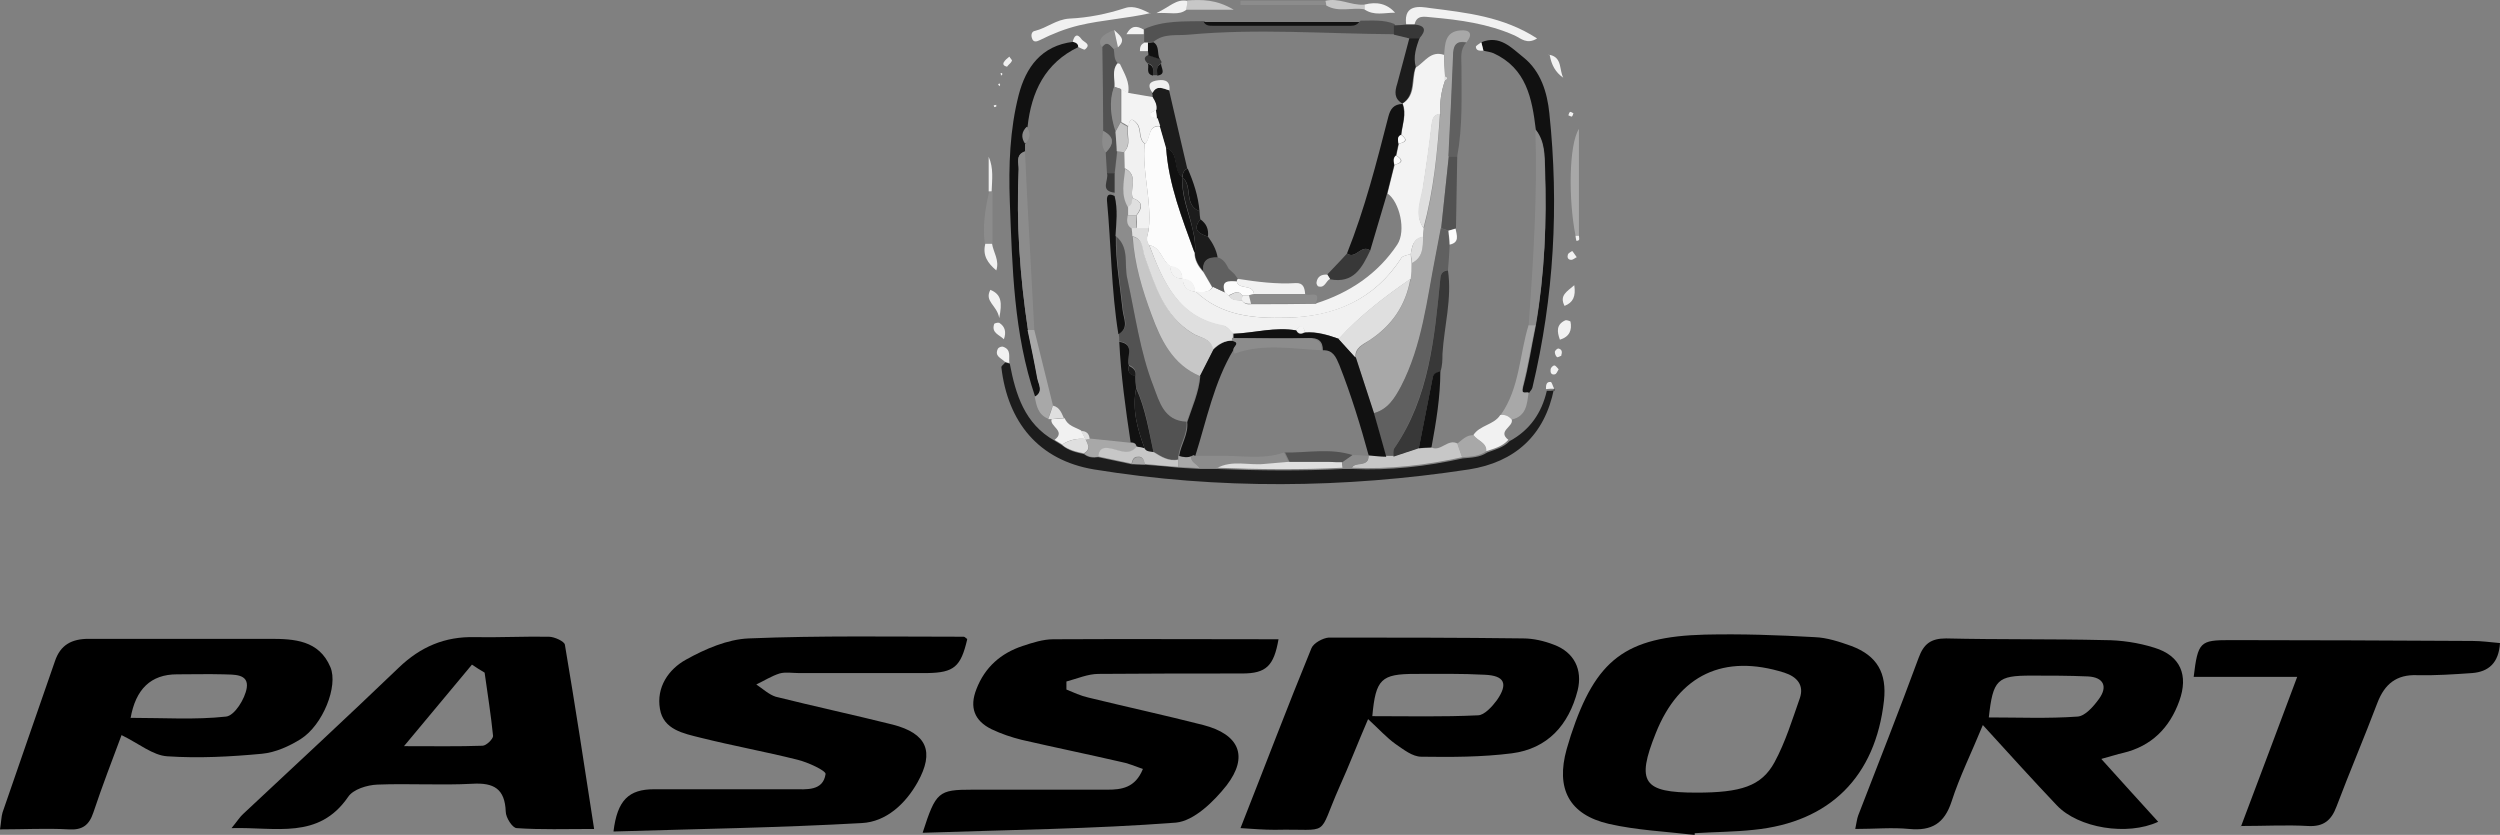 <?xml version="1.0" encoding="UTF-8"?>
<svg xmlns="http://www.w3.org/2000/svg" version="1.1" viewBox="0 0 591.7 197.6">
  <rect x="0" y="0" width="591.7" height="197.6" fill="#808080" stroke="none"/>
  <defs>
    <style>
      .cls-1 {
        fill: #f1f1f1;
      }

      .cls-2 {
        fill: #111;
      }

      .cls-3 {
        fill: #dfdfdf;
      }

      .cls-4 {
        fill: #1c1c1c;
      }

      .cls-5 {
        fill: #525252;
      }

      .cls-6 {
        fill: #606060;
      }

      .cls-7 {
        fill: #c7c7c7;
      }

      .cls-8 {
        fill: #383838;
      }

      .cls-9 {
        fill: #8c8c8c;
      }

      .cls-10 {
        fill: #f3f3f3;
      }

      .cls-11 {
        fill: #fcfcfc;
      }

      .cls-12 {
        fill: #a8a8a8;
      }
    </style>
  </defs>
  <!-- Generator: Adobe Illustrator 28.6.0, SVG Export Plug-In . SVG Version: 1.2.0 Build 709)  -->
  <g>
    <g id="a">
      <path d="M401,197.6c-6.8-.8-13.6-1.1-20.2-2.6-9.5-2.2-12.6-8.4-10-17.7.3-1.1.7-2.2,1-3.3,5.9-17.9,12.9-23.3,31.7-23.8,8.6-.2,17.3.1,26,.6,2.9.1,5.9,1.1,8.7,2.1,6.1,2.3,8.4,6.4,7.7,12.9-2,18-12.8,28.8-30.8,30.6-4.6.5-9.3.5-14,.8v.5c0,0,0,0,0,0ZM401.5,187.6c10.5,0,15.4-1.5,18.5-7.2,2.6-4.8,4.2-10.1,6-15.2,1-3-.6-5-3.7-6-14.3-4.5-24.9.5-30.4,14.3-4.7,11.7-3,14.1,9.6,14.1h0Z"/>
      <path d="M228.9,151.4c-1.5,6.4-3.1,7.8-9.4,7.9-10.2,0-20.3,0-30.5,0-1.5,0-3.1-.3-4.5.1-1.9.6-3.6,1.7-5.5,2.6,1.5,1,3,2.4,4.6,2.9,9.2,2.3,18.5,4.3,27.7,6.6,8.1,2.1,9.9,6.4,5.9,13.6-2.9,5.2-7.5,9.4-13.2,9.7-19.5,1.1-39.1,1.4-58.8,2,.9-7.4,3.6-10,9.6-10,11,0,22,0,33,0,3,0,7,.5,7.6-3.6.1-.8-4.2-2.8-6.7-3.4-7.6-1.9-15.3-3.3-22.9-5.2-4-1-8.8-1.9-9.6-6.8-.9-5.1,2-9.4,6.2-11.7,4.5-2.5,9.8-4.8,14.8-5,17-.7,33.9-.4,50.9-.4.3,0,.5.4.8.5h0Z"/>
      <path d="M218.4,197c3.1-9.6,3.7-10.1,11.7-10.1,10.7,0,21.3,0,32,0,3.3,0,6.6-.4,8.4-4.9-2-.7-3.6-1.4-5.3-1.7-7.8-1.8-15.6-3.4-23.4-5.2-2.4-.6-4.8-1.4-7.1-2.5-4.1-2-5.3-5.2-3.6-9.5,2-5.2,5.8-8.5,10.9-10.2,2.4-.8,4.9-1.6,7.3-1.6,17.8-.1,35.5,0,53.3,0-1.1,6.3-2.9,8.1-8.6,8.1-11.3,0-22.6,0-34,.1-2.5,0-5,1.1-7.6,1.8,0,.6,0,1.3,0,1.9,1.7.7,3.4,1.5,5.2,1.9,9,2.2,18.2,4.2,27.2,6.5,8.5,2.2,10.8,7.4,5.5,14.3-3,3.8-7.7,8.4-12,8.8-19.6,1.5-39.4,1.7-59.9,2.4h0Z"/>
      <path d="M497.4,179.7c4.8,5.3,9,10,13.4,14.8-7.3,3.4-18.9,1.5-24-3.9-5.7-6-11.2-12.1-17.5-19-2.7,6.6-5.5,12.2-7.4,18.1-1.7,5.2-4.7,7-10,6.5-4.1-.4-8.2,0-12.8,0,.3-1.4.4-2.4.7-3.2,4.8-12.4,9.7-24.8,14.3-37.3,1.2-3.3,2.9-4.6,6.5-4.6,12.5.3,25,.1,37.5.4,3.9,0,8,.6,11.8,1.8,6.2,1.9,8.1,6.5,5.9,12.6-2.3,6.4-6.6,10.7-13.3,12.3-1.4.3-2.8.8-5.1,1.4h0ZM470.6,169.8c7.1,0,14.1.3,21.1-.2,1.8-.1,3.8-2.4,5.1-4.2,2.1-2.9,1.1-5.1-2.6-5.3-4.5-.2-9-.2-13.4-.2-8.1,0-9.1.9-10.1,10h0Z"/>
      <path d="M140.6,196.2c-6.8,0-12.6.2-18.3-.2-1,0-2.6-2.5-2.6-3.9-.2-5.4-2.8-6.9-7.9-6.6-7.5.4-15-.1-22.5.2-2.4.1-5.7,1.1-6.9,2.9-7,10.2-17.1,7.1-27.6,7.4,1.4-1.7,2-2.7,2.8-3.4,12.3-11.5,24.6-22.9,36.8-34.6,5.1-4.9,10.9-7.4,18-7.2,5.8.1,11.7-.2,17.5-.1,1.3,0,3.7,1.1,3.8,1.9,2.4,14.2,4.6,28.5,6.9,43.5h0ZM95.6,176.6c7.1,0,12.9.1,18.6-.1.9,0,2.5-1.6,2.5-2.3-.5-5-1.3-10-2-15-1-.6-2-1.2-3-1.9-5,6-10,12-16,19.2h0Z"/>
      <path d="M28.8,173.9c-2.2,5.9-4.6,12.1-6.7,18.4-1,3-2.6,4.2-5.8,4-5.3-.3-10.6,0-16.3,0,.3-1.8.3-3,.6-4,4.1-12,8.3-23.9,12.4-35.8,1.3-3.9,4-5.3,8-5.3,14.3,0,28.6,0,42.9,0,5.7,0,11.6.3,14.3,6.7,1.9,4.5-1.8,13.7-7,17-2.7,1.7-6,3.2-9.2,3.5-7.4.7-15,1.1-22.4.6-3.4-.2-6.7-3-10.8-5h0ZM31,169.9c7.8,0,15.2.5,22.5-.3,2-.2,4.5-4.2,4.9-6.8.5-3.4-3.1-3.1-5.5-3.2-3.7-.1-7.3,0-11,0-6.2,0-9.8,3.5-11,10.4h0Z"/>
      <path d="M293.6,196c5.8-14.7,11.1-28.7,16.8-42.6.5-1.2,2.7-2.4,4.1-2.5,15.3,0,30.6,0,46,.2,2.4,0,5,.6,7.3,1.5,4.8,1.8,6.8,5.9,5.6,10.8-2.1,8.2-7.1,13.8-15.6,14.9-7.1.9-14.3.9-21.4.8-2.1,0-4.2-1.7-6.1-3-2.1-1.5-3.9-3.5-6.5-5.9-2.5,5.8-4.5,11-6.8,16.1-5.4,12.2-1.7,9.8-15.3,10.1-2.5,0-5.1-.2-8.1-.4h0ZM324.8,169.5c8.4,0,16.7.2,25-.2,1.5,0,3.4-2.1,4.5-3.6,2.7-3.9,1.8-5.8-2.9-6-5.5-.3-10.9-.2-16.4-.2-8.1,0-9.4,1.2-10.2,10h0Z"/>
      <path d="M530.4,195.6c4.4-11.6,8.6-22.9,13.3-35.4h-24.5c1-8.3,1.5-8.7,8.6-8.7,19.2,0,38.3.1,57.4.2,2.1,0,4.2.3,6.5.5-.3,4.7-2.7,6.8-6.6,7.1-4.3.3-8.7.6-13,.5-4.9-.2-7.7,2.1-9.4,6.5-3.1,8.2-6.6,16.4-9.7,24.6-1.2,3.2-3,4.8-6.7,4.6-5.1-.3-10.2,0-16,0h0Z"/>
      <path class="cls-4" d="M367.8,92c-2.2,11.1-9.3,17.4-20.1,19.1-29.6,4.5-59.3,4.8-88.8,0-13.1-2.2-20.4-11.2-21.9-24.2,0-.3.6-.7.9-1.1.4,0,.7.2,1.1.3,1.4,7.3,3.5,14.2,10.6,18.2.6.4,1.2.7,1.8,1.1,1.5,1.3,3.4,1.7,5.2,2.1,1,.8,2.1.9,3.3.7,2.7.6,5.3,1.1,8,1.7,1,0,2,0,3.1.1,2.6.2,5.3.4,8,.7,1.7.1,3.3.2,5,.3h4.1c9.9.4,19.9.5,29.8,0,.7,0,1.5,0,2.2,0,8.8.4,17.5-.6,26.1-2.5,2-.2,4-.2,5.8-1.4,1.9-.7,3.9-1.2,5.3-2.7,4.8-2.6,7.6-6.7,8.8-11.9.6,0,1.3,0,1.9-.1h0Z"/>
      <path class="cls-10" d="M311.5,71.8c7.9-2.5,14.6-7,19.2-13.9,2.2-3.3.5-10.2-2.3-12.1.6-2.3,1.1-4.5,1.7-6.8,1.8-.4,2.2-1.1.4-2.2.2-1,.4-1.9.6-2.8,1.5-.3,2.3-.8.6-2.1.2-2.5,1.3-4.9.3-7.4h0c3.2-2,2.1-5.6,3.1-8.5,2.1-1.3,3.5-4.1,6.7-3,0,1.7.1,3.4.2,5,0,.4,0,.7,0,1.1-.9,2.5-1.3,5.2-1.1,7.9-1.5.1-1.8,1-2,2.4-.6,5.1-1.3,10.1-2.1,15.2-.5,3.2-2,6.4.2,9.5,0,.7-.1,1.3-.2,2-2.3.4-2.6,2.2-2.9,4-.7.3-1.8.4-2.2.9-6.4,10-16,14-27.2,14.2-7.7.2-15.4-.4-21.5-6.2,1.4-.1,3,.5,4.1-1.1,1,.5,2,.9,3,1.4.3.2.5.5.8.7.8,1.2,2,1,3.1,1.1.5.9,1.3,1,2.2.9,5.1,0,10.3,0,15.4-.1h0Z"/>
      <path class="cls-12" d="M336.8,56c0-.7.1-1.3.2-2,2.4-8.8,3.2-17.9,3.9-27-.2-2.7.2-5.3,1.1-7.9.8-.4.7-.8,0-1.1,0-1.7-.1-3.4-.2-5,.2-2.6.2-5.5,3.8-5.8,2.3-.2,3.1.8,1.5,2.8-2.6-.5-3,1.1-3.1,3.2-.3,7.9-.8,15.9-1.1,23.8-.6,5.7-1.2,11.3-1.8,17-.4,2.1-.8,4.2-1.2,6.3-2.1,10.5-3.1,21.3-8.2,31.1-1.5,2.8-3.1,5.5-6.5,6.4-1.4-4.4-2.9-8.8-4.3-13.2-.1-2.3,1.8-3,3.2-4,5.4-3.5,8.6-8.3,9.8-14.6,0-1.2.1-2.5.2-3.7,2.7-1.3,2.7-3.8,2.7-6.3h0Z"/>
      <path class="cls-9" d="M263.9,46.4c-.1-.2-.2-.3-.3-.5,0,0,.2-.1.3-.2,0-1.5,0-3.1,0-4.6.2-1.8.4-3.5.6-5.3.5,0,1.1.2,1.7.2,0,1.3.1,2.6.1,3.9-.2,3.1-1,6.2.7,9.1,0,.7,0,1.3,0,2-.2,1.1-.3,2.2.8,3,0,.7.1,1.3.2,2,.4,6.5,2.4,12.7,4.5,18.6,2.1,5.7,5,11.7,11.4,14.4-.4,3.8-1.9,7.3-3.1,10.9-5.4-.2-6.4-4.8-7.8-8.4-3.2-8.2-4.3-17-6.2-25.6-.7-3.3.6-7.4-2.7-10,.1-3.2.5-6.3-.2-9.5h0Z"/>
      <path class="cls-2" d="M350.6,10c4.4-1.8,7.1,1.3,10,3.6,4.1,3.3,5.6,8.3,6.1,13.2,2.3,21.8,1.1,43.5-4,64.9-.1.5-.5.8-.8,1.3-.7-.2-1.9.6-1.4-1.4,1.3-4.8,2-9.6,3-14.5,2.1-12.3,2.6-24.7,2.2-37.1-.1-3.2,0-6.5-2.2-9.3-.9-7.4-2.2-14.5-10-18.1-.7-.3-1.6-.4-2.4-.6-.2-.7-.3-1.3-.5-2h0Z"/>
      <path class="cls-2" d="M242.6,34c0,.6,0,1.2,0,1.8-2.3.8-1.4,2.8-1.5,4.2-.6,12.8.3,25.4,2.2,38.1.8,3.8,1.6,7.7,2.3,11.5.2,1.4,1.5,3.2-.6,4.3-5.1-15-5.4-30.6-6-46.2-.3-8.5,0-17,2.1-25.2,1.7-6.6,5.4-11.7,12.9-12.6.6.2,1.2.5,1.3,1.2-8,3.8-11.2,10.7-12.1,18.9-1.2,1.2-1.5,2.5-.4,4h0Z"/>
      <path class="cls-6" d="M325.1,97.8c3.4-.9,5-3.6,6.5-6.4,5-9.7,6.1-20.5,8.2-31.1.4-2.1.8-4.2,1.2-6.3.6.2,1.2.4,1.8.6,0,1.1.2,2.3.3,3.4-.1,2-.2,4-.4,6-1.2,0-1.7.8-1.8,1.9-1.4,14-2.7,28-10.9,40.2-.3.5-.1,1.3-.2,2-.6,0-1.2,0-1.8,0-1-3.4-1.9-6.8-2.9-10.3h0Z"/>
      <path class="cls-5" d="M264.1,55.9c3.3,2.7,1.9,6.7,2.7,10,1.9,8.6,3,17.3,6.2,25.5,1.4,3.7,2.5,8.2,7.8,8.4.3,2.9-1.5,5.3-1.9,8,0,.3,0,.6,0,.9-2.3.5-4.1-.7-5.9-1.8-1.1-5.1-1.8-10.3-4.1-15.1,0-1-.1-2-.2-3,.3-1.3-.5-2-1.5-2.4-.8-1.8,1.6-5.1-2.3-5.6,0-.6,0-1.2-.1-1.8,2.6-1.5,1.2-3.7,1-5.7-.6-5.8-1.7-11.6-1.6-17.5h0Z"/>
      <path class="cls-5" d="M329.9,8.1c-16.2-.1-32.3-1.4-48.5.1-2.8.3-5.9-.4-8.4,1.7-.4,0-.9,0-1.3.1-.3,0-.6,0-.9,0,0-.7,0-1.4,0-2,0-.3,0-.7,0-1.1,4.5-2.1,9.4-1.8,14.3-1.9.5.8,1.3.9,2.1.9,10.9,0,21.8,0,32.7,0,.8,0,1.6-.1,2.1-1,2.7,0,5.5-.3,8.1.8,0,.7,0,1.4,0,2.2h0Z"/>
      <path class="cls-8" d="M329.8,108.1c0-.7-.1-1.5.2-2,8.3-12.1,9.5-26.2,10.9-40.2.1-1.2.6-1.8,1.8-1.9,1,6.7-.9,13.2-1.3,19.8,0,1.3,0,2.8-.5,4.2-.8.2-1.6.4-1.8,1.4-1.1,5.6-2.2,11.2-3.3,16.8-2,.7-4,1.3-6,2h0Z"/>
      <path class="cls-9" d="M363.4,30.7c2.1,2.7,2.1,6.1,2.2,9.3.5,12.4,0,24.8-2.2,37.1-.5,0-1.1,0-1.6,0,1.1-15.4,2.1-30.8,1.6-46.3h0Z"/>
      <path class="cls-9" d="M243.3,78.1c-1.9-12.6-2.8-25.3-2.2-38,0-1.5-.8-3.5,1.5-4.2.3,6.6.6,13.2,1,19.8.4,7.5.8,14.9,1.2,22.4-.5,0-1,0-1.5,0h0Z"/>
      <path class="cls-7" d="M329.8,108.1c2-.7,4-1.3,6-2,1,0,2-.1,3-.2,2.2,1.1,3.9-2.2,6.2-.9.4,1.1.7,2.1,1.1,3.2-8.6,1.9-17.2,2.9-26.1,2.5.8-1.7,4.3,0,3.9-3.1,1.4,0,2.8.2,4.1.3.6,0,1.2,0,1.8,0h0Z"/>
      <path class="cls-1" d="M332.8,5.7c-.6-4.9,3.5-4.1,5.6-3.8,8.6,1.1,17.4,2,25.4,7.2-2.4,1.5-3.8,0-5.3-.7-6.3-2.8-13-3.7-19.7-4.3-1.5-.1-3.5-.7-4,1.7-.7,0-1.4,0-2,0Z"/>
      <path class="cls-6" d="M342.8,37c.4-7.9.8-15.9,1.1-23.8,0-2.1.5-3.7,3.1-3.1-1.5,1.7-1.1,3.7-1.1,5.6,0,7.1.3,14.2-1,21.3-.7,0-1.4,0-2.1,0h0Z"/>
      <path class="cls-1" d="M272.3,3.1c-5.7,1.3-11.4,1.6-16.9,2.9-3.3.8-6.3,2-9.3,3.5-.8.4-1.6.6-1.9-.6-.2-.7,0-1.5.8-1.6,2.8-.7,5-2.7,8.1-2.9,4.5-.2,8.9-1.1,13.2-2.5,2.1-.7,4.1.4,6,1.3Z"/>
      <path class="cls-2" d="M264.9,80.9c4,.6,1.5,3.8,2.3,5.6-.3,1.3,0,2.2,1.5,2.4,0,1,.1,2,.2,3-1,5,.3,9.6,2,14.2-.6-.1-1.3-.2-1.9-.4-.1-.8-.7-1-1.4-1-1.2-7.9-2.3-15.9-2.7-23.9Z"/>
      <path class="cls-12" d="M361.8,77c.5,0,1.1,0,1.6,0-1,4.8-1.8,9.7-3,14.5-.5,2,.6,1.2,1.4,1.4-.4,2.7-.5,5.6-4,6.4-.7-.8-1.5-1.2-2.6-1.1,4.5-6.4,4.4-14.2,6.6-21.3h0Z"/>
      <path class="cls-5" d="M264.4,35.8c-.2,1.8-.4,3.5-.6,5.3-.6,0-1.2,0-1.8,0-.1-1.7-.2-3.3-.3-5,1.9-2,2.1-3.7-.6-5.1,0-6.6-.1-13.2-.2-19.9,1.2-1.5,1.9-.3,2.7.4.2,1.2,0,2.5.9,3.4-1.4,1.7-.5,3.6-.7,5.5-1.3,3.6-.8,7.1.3,10.6,0,1.6.2,3.1.3,4.6h0Z"/>
      <path class="cls-2" d="M264.1,55.9c-.1,5.9,1,11.7,1.6,17.5.2,2,1.6,4.2-1,5.7-1.7-10.5-1.7-21.1-2.7-31.6-.1-1.4.5-1.8,1.8-1.1.8,3.2.4,6.3.2,9.5h0Z"/>
      <path class="cls-5" d="M342.8,37c.7,0,1.4,0,2.1,0-.1,5.7-.2,11.4-.3,17.1-.6.2-1.1.3-1.7.5-.6-.2-1.2-.4-1.8-.6.6-5.7,1.2-11.3,1.8-17h0Z"/>
      <path class="cls-4" d="M335,16c-1.1,2.8,0,6.5-3.1,8.5-2-1.2-1.8-2.8-1.2-4.7,1-3.6,1.9-7.2,2.9-10.9.8,0,1.6,0,2.4,0-.8,2.3-1.6,4.5-.9,7h0Z"/>
      <path class="cls-12" d="M243.3,78.1c.5,0,1,0,1.5,0,1.5,5.9,2.9,11.9,4.4,17.8-.4,1.1-.8,2.2-1.1,3.2-2.4-.9-2.8-3.1-3.2-5.2,2.1-1.2.9-2.9.6-4.3-.7-3.9-1.5-7.7-2.3-11.5Z"/>
      <path class="cls-2" d="M321.8,5.1c-.5.8-1.3,1-2.1,1-10.9,0-21.8,0-32.7,0-.8,0-1.6,0-2.1-.9h36.9Z"/>
      <path class="cls-12" d="M372.9,55.8c-1.7-8.5-1.6-21.5.8-25.3v25.3c-.3,0-.5,0-.8,0Z"/>
      <path class="cls-2" d="M338.8,105.9c-1,0-2,.1-3,.2,1.1-5.6,2.2-11.2,3.3-16.8.2-1,1-1.2,1.8-1.4,0,6.1-1,12-2.1,18h0Z"/>
      <path class="cls-1" d="M355.2,98.2c1.1-.1,1.9.3,2.6,1.1.5,1.7-3.5,2.7-.8,4.8-1.4,1.6-3.4,2.1-5.3,2.7.1-2.1-2.1-2.4-3-3.8,1.5-2.4,4.9-2.4,6.4-4.8Z"/>
      <path class="cls-12" d="M267.6,104.8c.7,0,1.2.2,1.4,1-1.6,2-3.5,1.1-5.4.6-1.7-.4-3.4-.9-3.7,1.7-1.2.2-2.3,0-3.3-.7,1.7-1,.9-2.2.4-3.4h0c.4,0,.7-.1,1-.2l9.6,1h0Z"/>
      <path class="cls-1" d="M251.4,105.2c-.6-.4-1.2-.7-1.8-1.1,2.8-2.1-1.3-3.2-.7-4.9,1,0,2.1-.1,3.1-.2.7,1.8,2.5,2.1,3.9,2.9.4.7.7,1.4,1,2h0c-2-.2-3.8.2-5.5,1.3h0Z"/>
      <path class="cls-12" d="M348.8,103c.9,1.3,3.1,1.7,3,3.8-1.7,1.2-3.8,1.3-5.8,1.4-.4-1.1-.7-2.1-1.1-3.2,1.2-.9,2.2-2.1,3.9-2Z"/>
      <path class="cls-9" d="M233.1,57.7c-.6-4.2.1-8.3,1-12.3h.4c0,0,.4,0,.4,0,0,4.1,0,8.2,0,12.3h-1.7,0Z"/>
      <path class="cls-1" d="M263.8,20.5c.1-1.8-.7-3.8.7-5.5.2,0,.4,0,.6.2,1,2.2,2.4,4.3,1.9,6.9-.6-.4-1.1-.7-1.7-1-.5-.2-1-.4-1.5-.5h0Z"/>
      <path class="cls-9" d="M313.9,1.2h-20.3V.2h20.2c0,.4.1.7.2,1.1h0Z"/>
      <path class="cls-8" d="M336,9.1c-.8,0-1.6,0-2.4,0-1.2-.3-2.5-.6-3.7-.9,0-.7,0-1.4,0-2.2,1,0,2-.1,3-.2.7,0,1.4,0,2,0,2.6.3,2.6,1.5,1.1,3.2h0Z"/>
      <path class="cls-1" d="M322.9,1.1c3-.8,5.4-.2,7.3,1.9-2.6,0-5,.8-7.3-.8,0-.4,0-.8,0-1.1Z"/>
      <path class="cls-7" d="M281,.1c3.4-.2,6.8-.3,11,2.2h-11.2c0-.7.1-1.4.2-2.2Z"/>
      <path class="cls-1" d="M281,.1c0,.7-.1,1.4-.2,2.2-1.8,1.4-3.8.6-7.1.8,3.2-1.5,4.7-3.4,7.3-2.9h0Z"/>
      <path class="cls-7" d="M322.9,1.1c0,.4,0,.7,0,1.1-3-.5-6.1.8-9-.9,0-.4-.1-.7-.2-1.1,3.1-.8,6,1.1,9.1.9h0Z"/>
      <path class="cls-9" d="M263.5,11.5c-.8-.8-1.5-2-2.7-.4-1.1-1.5-.1-2.9,2.9-4,.3,1.4.6,2.7.9,4.1-.4.1-.7.2-1.1.4Z"/>
      <path class="cls-1" d="M233.1,57.7h1.7c.3,2,1.8,3.9,1,6.3-2-1.7-3.3-3.5-2.6-6.3h0Z"/>
      <path class="cls-1" d="M369.2,80.4c-.7-1.9-.9-3.6,1.3-4.6.3-.1,1.1.2,1.2.3.4,2-.2,3.6-2.5,4.3Z"/>
      <path class="cls-1" d="M234.4,68.6c2.7,1.1,2.8,3.1,2.1,6.7-.5-3.1-3.6-3.9-2.1-6.7Z"/>
      <path class="cls-1" d="M372.6,67.5c.4,2.7-.3,4.1-2.3,4.9-1.3-2.5.6-3.4,2.3-4.9Z"/>
      <path class="cls-1" d="M238.9,85.9c-.4,0-.7-.2-1.1-.3-.9-.9-2.5-1.3-1.6-3.1.2-.3.9-.6,1.3-.4,1.9.7,1.2,2.4,1.4,3.8h0Z"/>
      <path class="cls-9" d="M261.1,31c2.7,1.4,2.6,3.1.6,5.1-1.2-1.6-.8-3.3-.6-5.1Z"/>
      <path class="cls-1" d="M366.9,13c2.9.7,2.1,3.6,3.1,5.4-1.9-1.3-2.8-3.1-3.2-5.3h0s0,0,0,0Z"/>
      <path class="cls-1" d="M237.6,80.3c-1.1-1.1-3-1.5-2.3-3.6,0-.2.9-.4,1.2-.3,1.4.9,1.7,2.2,1.1,3.9h0Z"/>
      <path class="cls-1" d="M234.8,45.3h-.4c0,0-.4,0-.4,0v-8.2c1.2,2.7.8,5.4.7,8.2h0Z"/>
      <path class="cls-1" d="M255.2,11.1c0-.8-.6-1.1-1.3-1.2.3-1.4,1-2.2,2.1-.6.5.7,2.4,1.1.8,2.4-.2.2-1.1-.4-1.7-.6h0Z"/>
      <path class="cls-8" d="M262,41c.6,0,1.2,0,1.8,0,0,1.5,0,3.1,0,4.6-3.6-.4-1.3-3-1.8-4.6h0Z"/>
      <path class="cls-3" d="M251.9,99c-1,0-2.1.1-3.1.2-.2,0-.5,0-.7,0,.4-1.1.8-2.2,1.1-3.2,1.7.4,2.1,1.9,2.7,3.2h0Z"/>
      <path class="cls-9" d="M242.6,34c-1-1.5-.8-2.8.4-4,1,1.5.9,2.8-.4,4Z"/>
      <path class="cls-10" d="M270.7,7c0,.3,0,.7,0,1.1h-4.1c1.2-2.2,2.5-2,4.1-1.1h0Z"/>
      <path class="cls-1" d="M264.6,11.2c-.3-1.4-.6-2.7-.9-4.1,1.2,1.2,3,2.2.9,4.1Z"/>
      <path class="cls-1" d="M369.6,84.2c-.3,0-.9.5-1.1.3-.3-.2-.5-.8-.5-1.2,0-.3.6-.9.9-.8.8.2.9.8.6,1.7h0Z"/>
      <path class="cls-1" d="M368.9,87.4c-.3.5-.5,1.1-.9,1.2-.9.2-1.1-.5-1-1.2,0-.3.5-.9.9-.9.3,0,.6.5,1,.9Z"/>
      <path class="cls-1" d="M238.4,15.8c-.9-.2-1.1-.6-.8-1.1.3-.5.8-.9,1.3-1.3.2.4.7.8.6,1-.2.5-.8.9-1.1,1.3h0Z"/>
      <path class="cls-11" d="M342.8,54.6c.6-.2,1.1-.3,1.7-.5.3,1.6,1,3.3-1.4,3.8,0-1.1-.2-2.3-.3-3.4Z"/>
      <path class="cls-1" d="M373.1,60.9c-.4.2-.8.6-1.2.6-.9,0-1-.7-.8-1.3.1-.3.6-.5,1-.8.3.3.5.7,1.1,1.5h0Z"/>
      <path class="cls-1" d="M350.6,10c.2.7.3,1.3.5,2-.8,0-1.7.1-1.8-.9,0-.3.8-.7,1.3-1.1h0Z"/>
      <path class="cls-1" d="M270.8,10.1c.3,0,.6,0,.9,0,0,.7,0,1.3,0,2-.6,0-1.2,0-1.9,0,0-.8.1-1.5.9-1.9Z"/>
      <path class="cls-1" d="M367.8,92c-.6,0-1.3,0-1.9.1,0-.8,0-1.8,1.1-1.7.3,0,.5,1,.8,1.5h0Z"/>
      <path class="cls-1" d="M371.2,27.3c.1-.3.2-.7.4-.8s.5.2.8.3c-.1.3-.2.7-.4.8-.2,0-.5-.2-.8-.3h0Z"/>
      <path class="cls-3" d="M256.9,104c-.4-.7-.7-1.4-1.1-2,1.3,0,2,.6,2.1,1.9-.4,0-.7.1-1,.2Z"/>
      <path class="cls-1" d="M372.9,55.8c.3,0,.5,0,.8,0,0,.5.4,1.2-.6,1.2,0,0-.2-.8-.2-1.2Z"/>
      <path class="cls-1" d="M237.3,17.7c-.1,0-.3.1-.4.2,0-.2,0-.4-.1-.6.1,0,.3,0,.4,0,0,0,0,.2,0,.4h0Z"/>
      <path class="cls-1" d="M236.7,20c0,.1,0,.2-.1.4-.1-.1-.3-.3-.4-.4.1,0,.2-.2.3-.3,0,.1.2.2.2.3h0Z"/>
      <path class="cls-1" d="M235.6,25.3c-.1,0-.3.1-.3,0,0,0-.1-.2-.1-.4.2,0,.4,0,.6-.1v.4c0,0,0,0,0,0Z"/>
      <path class="cls-1" d="M366.8,13.1c-.1,0-.3-.2-.4-.2.1,0,.3.1.5.2h0s0,0,0,0Z"/>
      <path class="cls-2" d="M331.9,24.5c1,2.5,0,4.9-.3,7.4-1,.5-.7,1.3-.6,2.1-.2,1-.4,1.9-.6,2.8-.8.6-.6,1.4-.4,2.2-.6,2.3-1.1,4.5-1.7,6.8-1.3,4.5-2.7,9-4,13.5-2.1-1.6-3.4,2.2-5.5.7,4.2-10.5,7-21.5,9.8-32.4.5-1.9,1.3-2.9,3.3-3h0Z"/>
      <path class="cls-4" d="M272.8,23c0-.3,0-.7-.1-1,1.1-2,2.6-1,4-.6,1.4,6.2,2.9,12.4,4.3,18.5-.9.4-1.1,1.2-1.2,2.1h0c-2.4-1.7-.5-5.8-3.9-7-.5-1.7-1-3.5-1.5-5.2-.2-.6-.4-1.2-.6-1.8,0-.7-.2-1.3-.2-2,.2-1.1-.3-2.1-.9-3h0Z"/>
      <path class="cls-10" d="M272.8,23c.6.9,1.1,1.9.9,3-.5.3-1.3.6-1.3.9,0,1,.9,1,1.6,1.1.2.6.4,1.2.6,1.8-3.1-.2-2.1,3.1-3.6,4.2-1.6-1.2-.7-3.4-1.9-4.8-1.4-1.6-1.8-.7-2,.7-.6-.4-1.1-.7-1.7-1,0-2.6,0-5.3,0-7.9.6.4,1.1.7,1.7,1,2,.3,3.9.7,5.9,1Z"/>
      <path class="cls-4" d="M283.9,50c0,.6.1,1.3.2,1.9-2,2.5-.3,3.4,1.8,4.1,1.1,1.5,2,3.1,2.3,5-2.3,0-3.7.8-3.3,3.3-1.2-1.3-2.1-2.8-2.1-4.6.2-1.8,0-3.5-.5-5.3-.8-4.1-2.7-8.1-2.4-12.4h0c2.4,2.1.2,6.5,4,8h0Z"/>
      <path class="cls-1" d="M293,66c4.5.7,9.1,1.3,13.7,1,1.8-.1,2.1,1.2,2.2,2.6h-12.1c-.3-2.5-3.6-.9-4.1-3,0-.3,0-.5.3-.6h0Z"/>
      <path class="cls-6" d="M293,66c-.2.1-.3.3-.3.6-1.8,0-3.7-.3-2.8,2.6-1-.5-2-.9-3-1.4-.7-1.2-1.4-2.4-2.1-3.6-.3-2.5,1-3.4,3.3-3.3,1.4.3,2.1,1.5,2.7,2.7.5.4.9.9,1.4,1.3.2.3.5.7.7,1h0Z"/>
      <path class="cls-8" d="M318.8,60c2,1.5,3.4-2.3,5.5-.7-1.9,4-3.9,7.9-9.5,6.8l-.7-1.1c1.6-1.7,3.2-3.3,4.7-5h0Z"/>
      <path class="cls-9" d="M296.8,69.6h12.1c.9.7,3.9-1.1,2.5,2.2-5.1,0-10.3,0-15.4.1-.2-.7-.3-1.3-.5-2,.4,0,.8-.2,1.3-.3h0Z"/>
      <path class="cls-2" d="M283.9,50c-3.8-1.5-1.5-5.9-4-8,0-.9.2-1.7,1.2-2.1,1.4,3.2,2.5,6.5,2.8,10.1Z"/>
      <path class="cls-1" d="M276.8,21.4c-1.4-.4-3-1.4-4,.6-1-1.3-1.2-2.5.7-2.9,1.6-.3,3.5-.4,3.3,2.2h0Z"/>
      <path class="cls-8" d="M271.7,15.1c-.7-.7-1.3-1.5.1-2.1.9.3,1.8.6,2.7.9.1.2.3.5.4.7,0,.1,0,.3-.1.4-1.2.6-.9,1.8-.9,2.8h-1c0-1.1.4-2.4-1.2-2.8h0Z"/>
      <path class="cls-2" d="M285.9,56c-2.1-.7-3.8-1.6-1.8-4.1,1.4,1,2,2.3,1.8,4.1Z"/>
      <path class="cls-1" d="M314.1,64.9l.7,1.1c-1,.5-1.2,2.2-2.7,1.8-.3,0-.6-.7-.5-1,.2-1.3,1.1-1.9,2.5-1.8h0Z"/>
      <path class="cls-2" d="M274.5,14l-2.7-.9c0-.3,0-.6-.1-1,0-.7,0-1.3,0-2,.4,0,.9,0,1.3-.1,1.5.9.8,2.7,1.5,4h0Z"/>
      <path class="cls-2" d="M273.9,17.9c0-1-.4-2.2.9-2.8,0,1,1.3,2.5-.9,2.8Z"/>
      <path class="cls-2" d="M271.7,15.1c1.6.5,1.2,1.7,1.2,2.8-1.8-.4-.9-1.9-1.2-2.8Z"/>
      <path class="cls-4" d="M292.3,64.9c-.5-.4-.9-.9-1.4-1.3.5.4.9.9,1.4,1.3Z"/>
      <path class="cls-9" d="M288,110.8h-4.1c-.5-1-2.1-1.4-2-2.9l.4-.2.4.2c1.8,0,3.6,0,5.5,0,5.2-.2,10.6,1,15.7-.8.4.8.7,1.5,1.1,2.3-1.9.2-3.9.3-5.8.5-3.8.4-7.7-1-11.3,1h0Z"/>
      <path class="cls-7" d="M259.9,108c.3-2.5,2-2.1,3.7-1.7,1.9.5,3.8,1.4,5.4-.6.6.1,1.3.2,1.9.4.5.9,1.4.6,2.1.9,1.8,1.1,3.6,2.3,5.9,1.8v1.7c-2.6-.2-5.3-.4-8-.7-.2-.9-.4-1.9-1.7-1.7-1,0-1.2.9-1.4,1.6-2.7-.6-5.3-1.1-8-1.7h0Z"/>
      <path class="cls-3" d="M288,110.8c3.6-2,7.6-.6,11.3-1,1.9-.2,3.9-.3,5.8-.5,3.1,0,6.2,0,9.3,0h0s3.2,0,3.2,0c0,.4.1.9.2,1.4-9.9.5-19.9.4-29.8,0h0Z"/>
      <path class="cls-3" d="M251.4,105.2c1.7-1.1,3.6-1.5,5.5-1.3.5,1.2,1.4,2.4-.4,3.4-1.8-.4-3.7-.8-5.2-2.1h0Z"/>
      <path class="cls-9" d="M317.8,110.8c0-.4-.1-.9-.2-1.4.8-.6,1.6-1.1,2.4-1.7,1.3,0,2.5.1,3.8.2v-.2c.3,3.2-3.1,1.4-3.9,3.1-.7,0-1.5,0-2.2,0h0Z"/>
      <path class="cls-12" d="M278.9,110.5v-1.7c0-.3,0-.6,0-.9,1,.3,2,.5,3,0-.2,1.5,1.4,1.9,2,2.9-1.7-.1-3.3-.2-5-.3Z"/>
      <path class="cls-12" d="M267.9,109.8c.2-.8.4-1.5,1.4-1.6,1.3-.1,1.5.8,1.7,1.7-1,0-2,0-3.1-.1Z"/>
      <path class="cls-1" d="M334.1,62.3c0,1.2-.1,2.5-.2,3.7-6.1,4.2-12,8.7-17,14.2-2.6-.9-5.2-1.8-8-1.5-.4-1.4-1-2.1-2.1-.5-5-.8-10,.6-14.9.8-.8-.6-1.4-1.7-2.2-1.8-10.8-1.9-14.4-10.4-17.7-19.2,2.8.5,3,3.7,5,5,0,1.9,1.1,2.9,3,3h0c0,1.9,1.1,2.9,3,3h0c6.1,5.8,13.8,6.4,21.5,6.2,11.3-.3,20.9-4.3,27.2-14.2.4-.5,1.4-.6,2.2-.9,0,.8.1,1.5.2,2.3h0Z"/>
      <path class="cls-11" d="M276.9,63c-2-1.4-2.1-4.5-5-5-1-1.3-.1-2.6,0-3.9.7-6.7-1.6-13.3-1-20,1.5-1.1.6-4.4,3.6-4.2.5,1.7,1,3.4,1.5,5.2.6,8.7,3.8,16.6,6.7,24.7,0,1.8.9,3.3,2.1,4.6.7,1.2,1.4,2.4,2.1,3.6-1,1.6-2.6,1-4.1,1.1h0c-.1-1.9-1.1-2.9-3-3h0c0-1.9-1.1-2.9-3-3h0Z"/>
      <path class="cls-3" d="M340.8,27c-.6,9.1-1.5,18.1-3.9,27-2.2-3.1-.8-6.3-.2-9.5.8-5,1.5-10.1,2.1-15.2.2-1.3.5-2.2,2-2.4h0Z"/>
      <path class="cls-11" d="M296.8,69.6c-.4,0-.8.2-1.3.3-.5,0-1,0-1.5,0-1.1-1.5-2.2-.3-3.3,0-.3-.2-.5-.5-.8-.7-1-2.9.9-2.7,2.8-2.6.5,2.1,3.8.5,4.1,3h0Z"/>
      <path class="cls-3" d="M334.1,62.3c0-.8-.1-1.5-.2-2.3.4-1.8.6-3.7,2.9-4,0,2.5,0,5-2.7,6.3Z"/>
      <path class="cls-3" d="M290.8,70c1.1-.4,2.2-1.6,3.3,0,0,.4-.1.7-.2,1.1-1.2,0-2.4.1-3.1-1.1Z"/>
      <path class="cls-1" d="M293.9,71c0-.4.1-.7.2-1.1.5,0,1,0,1.5,0,.2.7.3,1.3.5,2-.9,0-1.7,0-2.2-.9h0Z"/>
      <path class="cls-11" d="M330,39c-.1-.8-.3-1.6.4-2.2,1.8,1.1,1.3,1.8-.4,2.2Z"/>
      <path class="cls-11" d="M331,34c-.1-.8-.4-1.6.6-2.1,1.7,1.2.9,1.8-.6,2.1Z"/>
      <path class="cls-3" d="M341.9,18c.8.3.9.7,0,1.1,0-.4,0-.7,0-1.1Z"/>
      <path class="cls-2" d="M291.9,79c5-.2,9.9-1.7,14.9-.8.5,1.1,1.2.9,2.1.5,2.8-.2,5.4.6,8,1.5,1.3,1.5,2.7,2.9,4,4.4,1.4,4.4,2.9,8.8,4.3,13.2,1,3.4,1.9,6.8,2.9,10.3-1.4,0-2.8-.2-4.1-.3v.2c-2-7.3-4.2-14.5-7-21.6-.8-1.9-1.5-3.6-3.9-3.5,0-2.2-1.1-3-3.4-2.9-5.9.2-11.8,0-17.7,0,0-.4,0-.7,0-1.1h0Z"/>
      <path class="cls-3" d="M320.8,84.6c-1.3-1.5-2.7-2.9-4-4.4,5-5.5,10.9-10,17-14.2-1.1,6.3-4.4,11.1-9.8,14.6-1.4.9-3.4,1.7-3.2,4h0Z"/>
      <path class="cls-7" d="M284,89c-6.5-2.7-9.3-8.7-11.4-14.4-2.2-5.9-4.1-12.1-4.5-18.6,2.8.7,2.3,3.3,3,5.1,2.6,6.7,4.5,13.8,11.3,17.9,1.7,1,4.4,1.1,4.8,3.8-1.1,2.1-2.1,4.2-3.2,6.3h0Z"/>
      <path class="cls-2" d="M284,89c1.1-2.1,2.1-4.2,3.2-6.3,1.3-1.2,2.7-2.1,4.6-2.1,1.9.6,0,1.4.2,2.1-4.7,7.8-6.4,16.7-9.1,25.2l-.4-.2-.4.2c-1,.5-2,.3-3,0,.4-2.7,2.2-5.1,1.9-8,1.2-3.6,2.8-7.1,3.1-10.9Z"/>
      <path class="cls-3" d="M291.7,80.6c-1.9,0-3.3.8-4.6,2.1-.5-2.7-3.1-2.7-4.8-3.8-6.8-4.1-8.8-11.1-11.3-17.9-.7-1.8-.3-4.5-3-5.1,0-.7-.1-1.3-.2-2h1.3c.9,0,1.9,0,2.8,0,0,1.3-.9,2.6,0,3.9,3.4,8.7,6.9,17.3,17.7,19.2.8.2,1.5,1.2,2.2,1.8v1.1c-.3.2-.3.3-.1.6Z"/>
      <path class="cls-1" d="M271.9,54c-.9,0-1.9,0-2.8,0,0-1,0-2-.1-3,1.4-1.7,1.7-3.2-.9-4.1-.8-2.3,1.5-5.4-1.9-7.1,0-1.3-.1-2.6-.1-3.9,1.8-1.8.5-4,.9-6,.3-1.4.7-2.3,2-.7,1.2,1.4.3,3.6,1.9,4.8-.6,6.7,1.7,13.3,1,20Z"/>
      <path class="cls-7" d="M266.9,30c-.4,2,.9,4.2-.9,6-.5,0-1.1-.2-1.7-.2,0-1.5-.2-3.1-.3-4.6.4-.7.8-1.5,1.2-2.2.6.4,1.1.7,1.7,1h0Z"/>
      <path class="cls-7" d="M266.2,39.9c3.4,1.6,1.1,4.8,1.9,7.1-.1.8-.3,1.6-1.1,2.1-1.8-2.9-1-6-.7-9.1Z"/>
      <path class="cls-3" d="M266.9,49c.9-.4,1-1.2,1.1-2.1,2.6.8,2.3,2.3.9,4.1-.6,0-1.3,0-1.9,0,0-.7,0-1.3,0-2Z"/>
      <path class="cls-7" d="M267,51c.6,0,1.3,0,1.9,0,0,1,0,2,.1,3h-1.3c-1.1-.8-1-1.9-.8-3h0Z"/>
      <path class="cls-4" d="M273,107c-.7-.2-1.6,0-2.1-.9-1.7-4.6-3-9.2-2-14.2,2.2,4.8,3,10,4.1,15.1Z"/>
      <path class="cls-4" d="M268.7,89c-1.5-.2-1.8-1.1-1.5-2.4,1,.5,1.8,1.1,1.5,2.4Z"/>
      <path class="cls-9" d="M265.2,28.9c-.4.7-.8,1.5-1.2,2.2-1.1-3.5-1.6-7.1-.3-10.6.5.2,1,.4,1.5.5,0,2.6,0,5.3,0,7.9h0Z"/>
      <path class="cls-2" d="M282.7,59.7c-2.9-8-6.1-16-6.7-24.7,3.3,1.2,1.5,5.3,3.9,7-.4,4.3,1.5,8.3,2.4,12.4.4,1.8.7,3.5.5,5.3h0Z"/>
      <path class="cls-11" d="M273.9,28c-.7-.1-1.7,0-1.6-1.1,0-.3.9-.6,1.3-.9,0,.7.2,1.3.2,2Z"/>
      <path class="cls-5" d="M304,107.1c5.4.1,10.8-1.1,16.1.6-.8.6-1.6,1.1-2.4,1.7-1.1,0-2.1,0-3.2-.1,0-.3,0-.6,0-.8v.8c-3.1,0-6.2,0-9.3,0-.4-.8-.7-1.5-1.1-2.3h0Z"/>
      <path class="cls-9" d="M314.4,109.4v-.8c0,.3,0,.6,0,.8h0s0,0,0,0Z"/>
      <path class="cls-10" d="M279.9,66c1.9,0,2.9,1.1,3,3-1.9,0-2.9-1.1-3-3Z"/>
      <path class="cls-10" d="M276.9,63c1.9,0,2.9,1.1,3,3-1.9,0-2.9-1.1-3-3Z"/>
      <path class="cls-10" d="M308.9,78.6c-.8.4-1.6.6-2.1-.5,1.1-1.6,1.7-1,2.1.5Z"/>
      <path class="cls-9" d="M312.9,82.9c-6.9-.3-13.9-1.7-20.7.8-.1-.3-.2-.6-.3-.9,0-.7,1.8-1.6-.2-2.1-.2-.2-.2-.4,0-.6,5.9,0,11.8,0,17.7,0,2.3,0,3.4.7,3.4,2.9h0Z"/>
    </g>
  </g>
</svg>